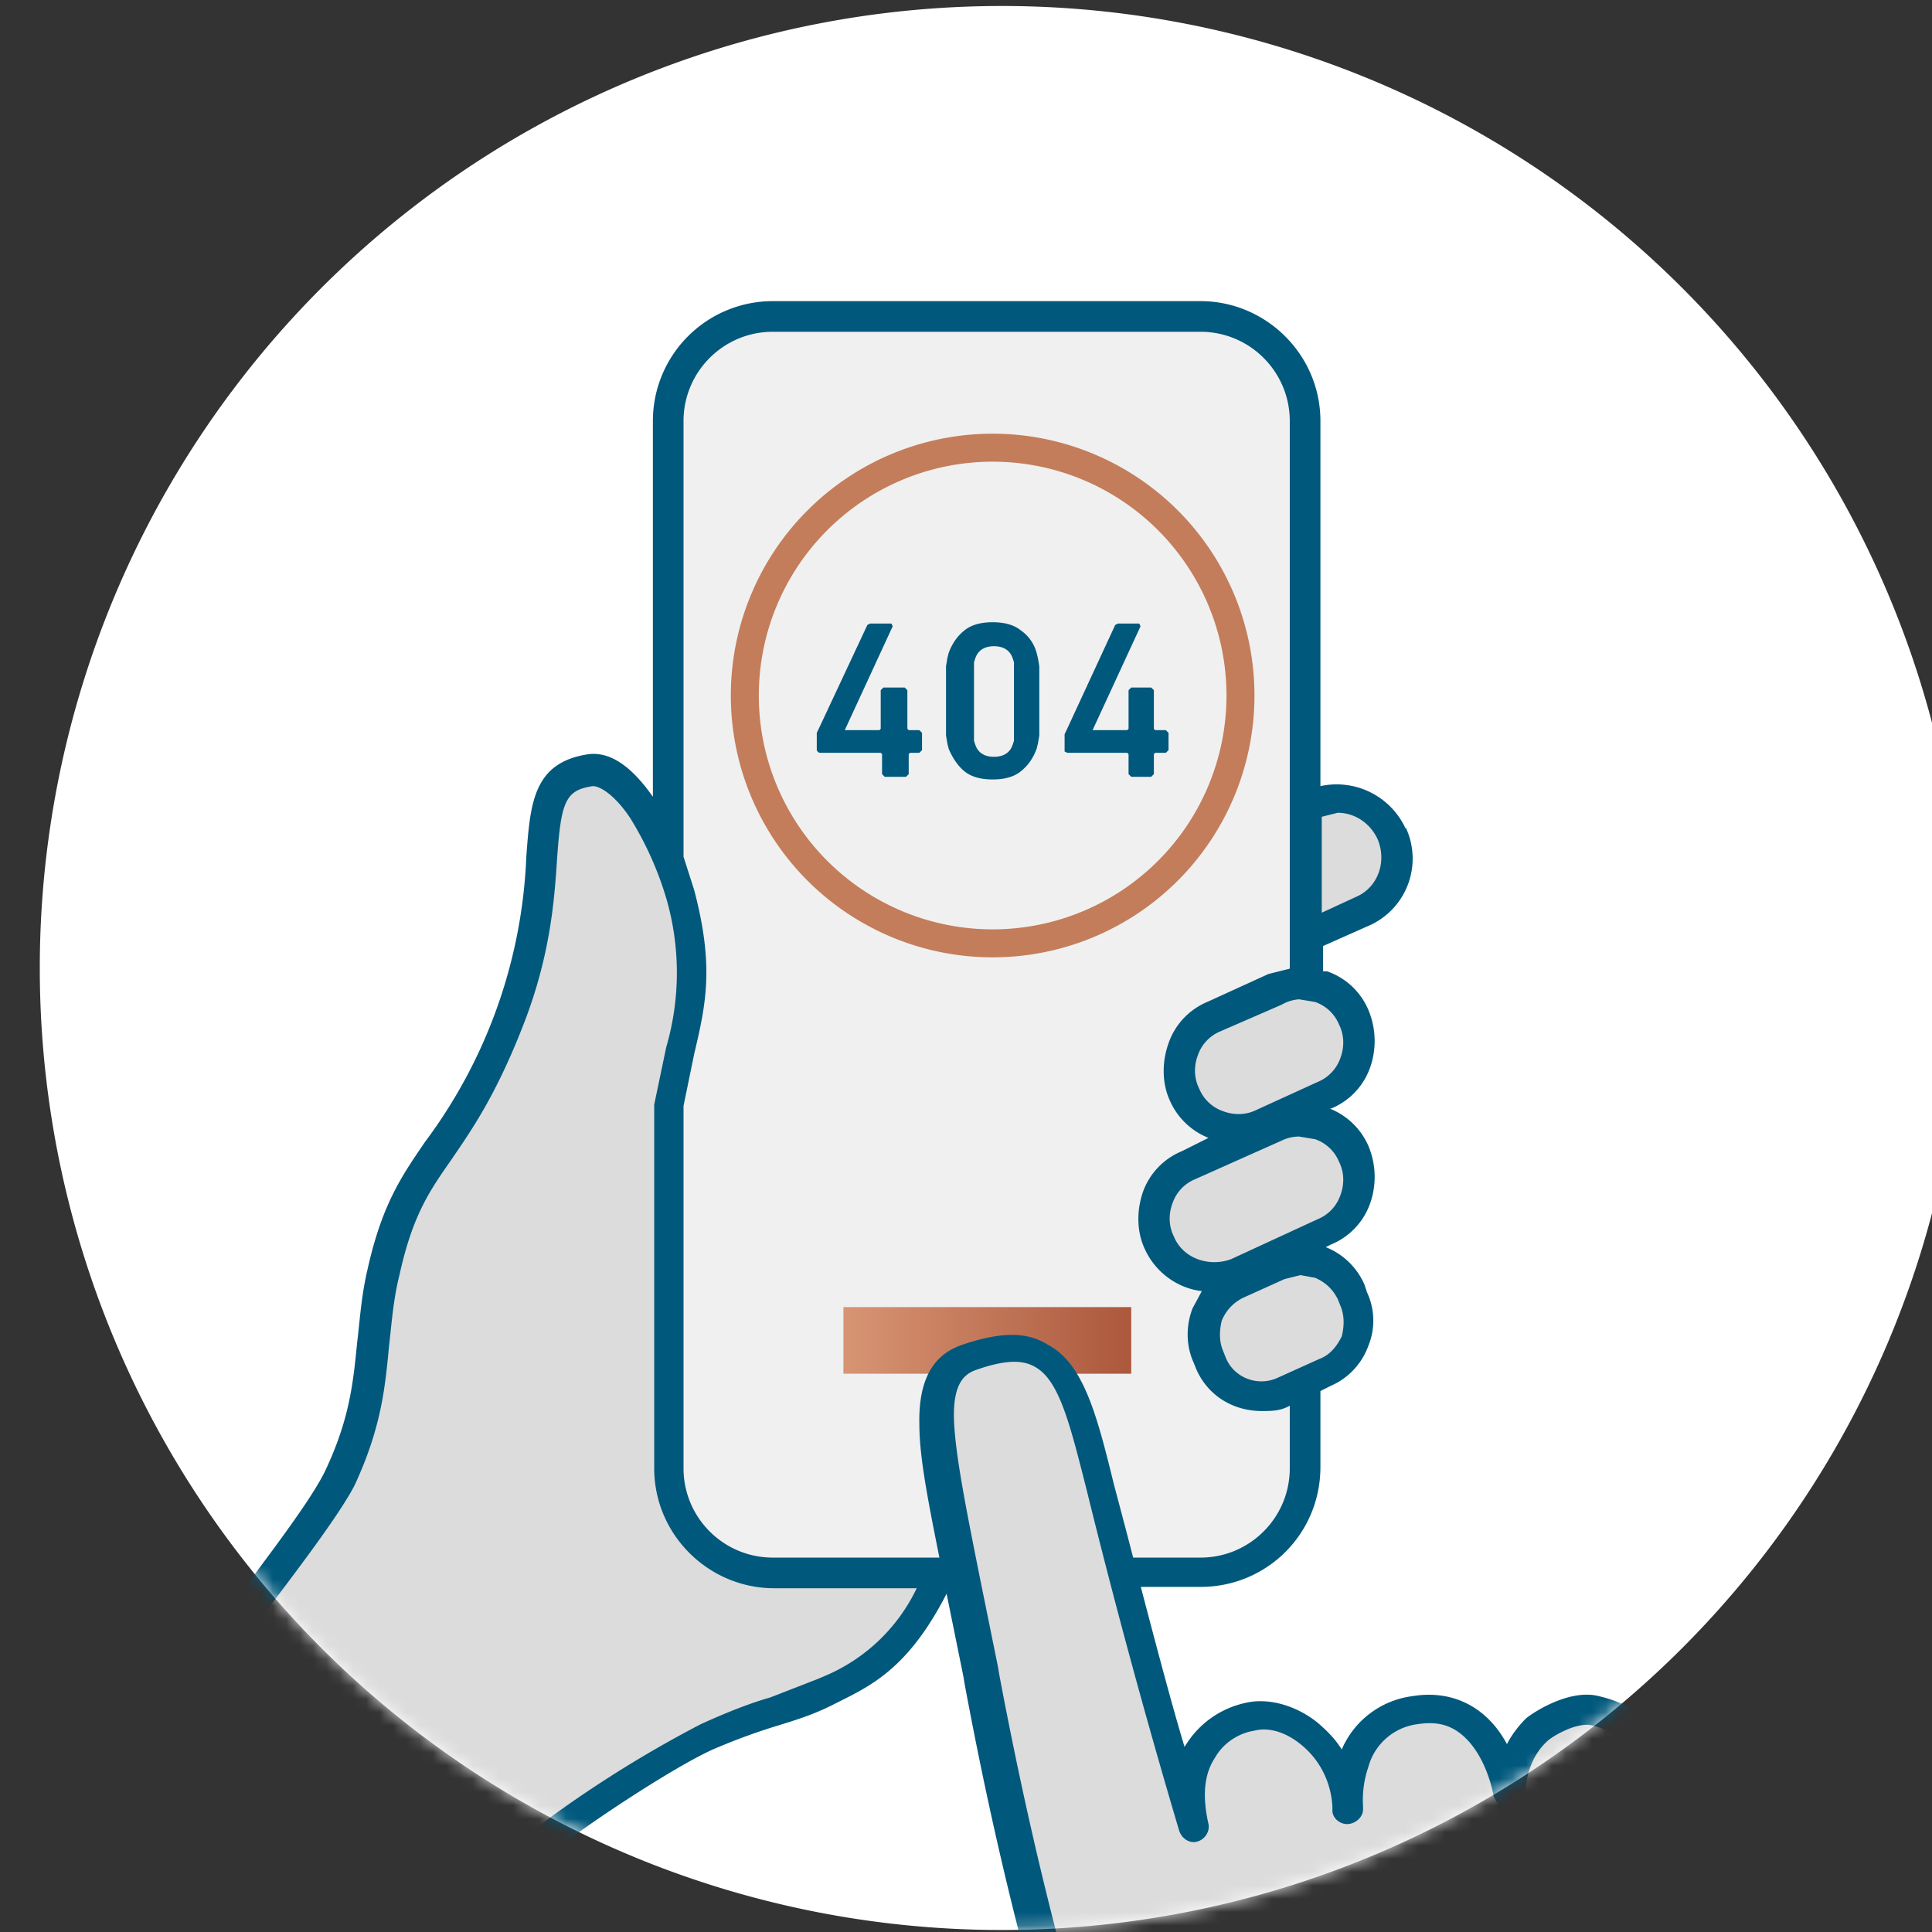 <svg xmlns="http://www.w3.org/2000/svg" xmlns:xlink="http://www.w3.org/1999/xlink" fill="none" viewBox="0 0 145 145"><rect x="0" y="0" width="145" height="145" fill="#333333" stroke="none"/><defs><path id="b" fill="#fff" d="M72.5 144.8A72.2 72.2 0 1 0 72.5.5a72.2 72.2 0 0 0 0 144.3Z"/></defs><g clip-path="url(#a)"><use xlink:href="#b"/><path fill="#F0F0F0" d="M57.4 23.9a7.1 7.1 0 0 0-7.1 7.1v79.7c0 3.9 3.2 7.1 7.1 7.1h33.3c3.9 0 7.1-3.2 7.1-7.1V31c0-3.9-3.2-7.1-7.1-7.1H57.4Z"/><path fill="url(#c)" d="M84.9 98.1H63.3v5h21.6v-5Z"/><mask id="d" width="145" height="145" x="0" y="0" maskUnits="userSpaceOnUse" style="mask-type:alpha"><use xlink:href="#b"/></mask><g mask="url(#d)"><path fill="#DCDCDC" d="m90.7 101.8.2.5c.9 2.1 3.4 3 5.5 2.1l3.1-1.4c2.1-.9 3-3.4 2.1-5.5l-.2-.5c-.9-2-3.4-3-5.5-2l-3.1 1.3c-2.1 1-3 3.4-2.1 5.5ZM70.6 118H56.1c-3.6 0-5.9-5.3-5.9-5.3V83c.6-3 1.2-5.3 1.5-7.5l.1-.8v-3l-.1-.6v-.4l-.1-.6-.1-.5a3 3 0 0 0-.2-.8l-.1-.4-.3-1.3-.4-1.2-.1-.2-.5-1.3c-1.4-3.5-3.8-7-5.8-6.7-5.8.8-1.9 7.3-6.1 18.4-4.3 11.3-7.5 10.3-9.5 19.2-1.3 5.8-.4 9.3-3.3 15.5-1.7 3.6-6.4 9.2-7.6 11l22.2 17c1.8-1.5 9-6.6 13-8.5 4.1-1.9 6.1-1.9 8.9-3.3 3-1.3 5.7-2.3 8.9-8.9Zm18.6-30.7a4.5 4.5 0 0 0-2.2 6c1 2.1 3.6 3.1 5.9 2.1l6.5-2.9c2.2-1 3.2-3.6 2.2-5.9a4.5 4.5 0 0 0-5.9-2.2l-6.5 3Zm6.5-13.2-4.6 2.1a4.5 4.5 0 0 0-2.2 6c1 2.1 3.6 3.1 5.9 2.1l4.6-2c2.2-1 3.2-3.7 2.2-6a4.5 4.5 0 0 0-5.9-2.2Zm8.8-11.6a4.5 4.5 0 0 0-5.9-2.2l-.6.3v9.7l4.2-1.9c2.3-1 3.3-3.6 2.3-5.9Z"/><path fill="#DCDCDC" d="M104.5 62.5a4.5 4.5 0 0 0-5.9-2.2l-.6.3v9.7l4.2-1.9c2.3-1 3.3-3.6 2.3-5.9Z"/><path fill="#00587C" d="m101.8 67.3-2.6 1.2v-7.2l1.2-.3c1.2 0 2.4.7 3 2 .7 1.7 0 3.6-1.6 4.3ZM97.5 75l1.2.2a3 3 0 0 1 1.8 1.7c.4.8.4 1.7.1 2.5a3 3 0 0 1-1.7 1.8l-4.6 2.1c-.8.4-1.7.4-2.5.1a3 3 0 0 1-1.8-1.7c-.4-.8-.4-1.7-.1-2.5a3 3 0 0 1 1.7-1.8l4.6-2a3 3 0 0 1 1.3-.4Zm-.7-2.3-1.6.4-4.6 2.1a5.2 5.2 0 0 0-2.9 3.1c-.5 1.4-.5 3 .1 4.3a5.3 5.3 0 0 0 2.9 2.8l-2 1a5.2 5.2 0 0 0-2.9 3c-.5 1.4-.5 3 .1 4.3.8 1.8 2.5 3 4.3 3.2l-.7 1.3c-.5 1.3-.5 2.8.1 4.1l.2.5c.9 2 2.8 3.1 4.9 3.1.7 0 1.4 0 2.1-.4v4.7c0 3.7-3 6.7-6.7 6.7H58c-3.7 0-6.7-3-6.7-6.7V83l.8-3.9c.9-3.8 1.5-6.6 0-12.3l-.8-2.5V31.6c0-3.7 3-6.7 6.7-6.7h32.1c3.7 0 6.7 3 6.7 6.7v41ZM99 102l-3.1 1.4c-1.5.7-3.3 0-3.9-1.5l-.2-.5c-.3-.7-.3-1.5-.1-2.3.3-.7.8-1.3 1.6-1.7l3.1-1.4 1.2-.3 1.1.2c.7.3 1.3.8 1.7 1.6l.2.5c.3.7.3 1.5.1 2.3-.4.8-.9 1.4-1.7 1.7Zm-.1-10.5-6.5 3c-1.6.6-3.6 0-4.3-1.7-.4-.8-.4-1.7-.1-2.5a3 3 0 0 1 1.7-1.8l6.5-2.9a3 3 0 0 1 1.3-.3l1.2.2a3 3 0 0 1 1.8 1.7c.4.8.4 1.7.1 2.5a3 3 0 0 1-1.7 1.8Zm6.6-29.3a5.7 5.7 0 0 0-6.4-3.2V31.6c0-5-4.1-9-9-9H58a9 9 0 0 0-9 9v28.2c-1.4-2-3-3.4-4.8-3.2-4.2.6-4.4 3.7-4.7 7.7a38.3 38.3 0 0 1-7.6 21.4c-1.7 2.5-3.2 4.6-4.3 9.5-.5 2.1-.6 4-.8 5.6-.3 3.1-.6 5.8-2.4 9.6-1.3 2.7-5.8 8.3-7.5 10.8-.4.5-.3 1.3.3 1.6l.7.2c.4 0 .7-.2.9-.5 1.9-2.6 6.4-8.3 7.8-11 2-4.3 2.3-7.3 2.6-10.5.2-1.7.3-3.4.8-5.4 1-4.5 2.3-6.3 3.9-8.6 1.5-2.2 3.4-4.9 5.5-10.4 1.9-5 2.2-9 2.4-12 .3-4.4.6-5.3 2.7-5.6.5 0 1.6.6 2.8 2.4a25 25 0 0 1 2.7 6 20 20 0 0 1 0 11.2l-.9 4.3v27.3c0 5 4.1 9 9 9h10.7a13.4 13.4 0 0 1-6.7 6.5l-.7.3-3.6 1.4c-1.4.4-3 1-5.2 2a88.8 88.8 0 0 0-13.3 8.5c-.5.4-.6 1.1-.2 1.6.2.3.6.4.9.4.3 0 .5 0 .7-.3 2.6-2.2 9.7-6.9 12.8-8.3 2.1-.9 3.6-1.4 4.9-1.8 1.3-.4 2.6-.8 4-1.5l.6-.3c2.6-1.3 5.4-2.7 8.3-8.6h18.8c5 0 9-4 9-9v-5.7l.8-.4a5.2 5.2 0 0 0 2.8-3 5 5 0 0 0-.1-4l-.2-.6a5.3 5.3 0 0 0-2.9-2.8l.4-.2a5.2 5.2 0 0 0 2.9-3 6 6 0 0 0-.1-4.4 5.3 5.3 0 0 0-2.9-2.8h.1a5.2 5.2 0 0 0 2.9-3 6 6 0 0 0-.1-4.4 5.2 5.2 0 0 0-3.1-2.9h-.3V71l3.6-1.6a5.5 5.5 0 0 0 2.6-7.3Z"/><path fill="#DCDCDC" d="M107 192.4c-3.9-9.4-13.5-11.2-17.4-16-2.3-3-3.4-6-4.6-8.8-6.9-15.7-11.1-39-11.7-42-3.1-16-5.1-22-.8-23.7 7.7-2.7 7.9 3 10.6 13.1 4.7 18 6.1 22.2 6.1 22.2-1.3-5.3 1.5-7.8 4.3-8.4 3-.6 7.1 2.3 7.3 7 0-.3-.4-6.7 5.2-7.6 6-1 7.1 6.4 7.1 6.4l.1.1c-.1 0-.2-3 1.9-5 .2-.3 2.7-2 4.5-1.6 4.9 1.2 8.1 9 10.8 20.2.9 3.6 4.9 19.1 4.1 25.2"/><path fill="#00587C" d="M107 193.5c-.5 0-.9-.3-1.1-.7-2.3-5.6-6.8-8.4-10.8-10.8a22 22 0 0 1-6.4-5c-2-2.6-3.1-5.2-4.1-7.5l-.6-1.4c-4.2-9.7-8.4-24.5-11.6-41.7l-.1-.6-1.3-6.4c-1.1-5.6-2-9.6-2-12.5-.1-4.3 1.8-5.5 3.3-6 2.7-.9 4.7-1 6.3 0 2.7 1.4 3.7 5.2 5 10.5l.9 3.4c2 7.7 3.4 13 4.4 16.3l.2-.3a7 7 0 0 1 4.4-3c1.7-.4 3.8.2 5.4 1.5.7.6 1.3 1.2 1.8 2a6.7 6.7 0 0 1 5.3-4c3-.5 5.6.8 7.1 3.6.3-.6.8-1.3 1.4-1.9.3-.3 3.2-2.3 5.5-1.7 4.3 1 5.5 4 7.9 9.7.8 2 3.1 8.6 3.7 11.3.9 4 5 19.5 4.2 25.6-.1.6-.7 1.1-1.3 1-.6 0-1.1-.7-1-1.3.8-6-3.4-21.6-4.1-24.8-.7-2.8-2.8-9-3.6-10.9-2.3-5.5-3.2-7.6-6.3-8.4-1.1-.3-3 .8-3.4 1.2-1.6 1.5-1.6 3.6-1.6 4 .1.2 0 .5-.2.8 0 0-.6 1-1.6.3l-.2-.2-.4-.8c-.1-.6-.7-3.3-2.5-4.7-.9-.7-1.9-.9-3.2-.7a4.4 4.4 0 0 0-3.7 3.2 7.7 7.7 0 0 0-.4 3v.2c0 .6-.6 1.1-1.2 1.1s-1.1-.5-1.1-1v-.3c-.1-1.9-1-3.6-2.4-4.7-1.1-.9-2.4-1.3-3.5-1-.7.1-2.1.6-2.9 2-.8 1.2-1 2.8-.5 5 .1.5-.2 1.1-.8 1.3-.6.2-1.2-.2-1.4-.8a561.7 561.7 0 0 1-7-25.8c-1.2-4.7-2-8-3.8-9-1-.6-2.4-.5-4.4.2-.9.3-1.8 1-1.7 3.8.1 2.6.9 6.6 2 12.1l1.3 6.4.1.6c3.2 17 7.3 31.7 11.5 41.2l.6 1.5c1 2.3 2 4.7 3.8 7 1.3 1.7 3.5 3 5.8 4.4a25 25 0 0 1 11.7 12c.2.5 0 1.2-.6 1.4-.5.3-.7.3-.8.3Z"/><path stroke="#C37D5A" stroke-miterlimit="10" stroke-width="2.1" d="M74.5 70.8a18.6 18.6 0 1 0 0-37.2 18.6 18.6 0 0 0 0 37.2Z"/></g><path fill="#00587C" d="M80.1 56.5h4.5l.1.1v1.5l.2.2h1.5l.2-.2v-1.5l.1-.1h.8l.2-.2V55l-.2-.2h-.8l-.1-.1v-2.9l-.2-.2h-1.5l-.2.2v2.9l-.1.1H82l3.6-7.8-.1-.2h-1.6l-.2.1-3.7 8-.1.2v1.3l.2.1Zm-7.7 1.4c.5.4 1.2.6 2.1.6.9 0 1.6-.2 2.1-.6.5-.4.9-.9 1.2-1.7l.1-.4.1-.6V50l-.1-.6-.1-.4a3 3 0 0 0-1.2-1.7c-.5-.4-1.2-.6-2.1-.6-.9 0-1.6.2-2.1.6-.5.4-.9.9-1.2 1.7l-.1.4-.1.6v5.2l.1.6.1.4c.3.7.7 1.3 1.2 1.7Zm.7-2.3v-5.9l.1-.3c.2-.6.7-.9 1.4-.9s1.2.3 1.4.9l.1.3v5.9l-.1.3c-.2.6-.7.9-1.4.9s-1.2-.3-1.4-.9l-.1-.3Zm-11.5.9h4.5l.1.1v1.5l.2.2H68l.2-.2v-1.5l.1-.1h.7l.2-.2V55l-.2-.2h-.8l-.1-.1v-2.9l-.2-.2h-1.6l-.2.2v2.9l-.1.1h-2.6L67 47l-.1-.2h-1.6l-.2.1-3.7 7.9-.1.2v1.3c.1.2.2.2.3.2Z"/></g><defs><linearGradient id="c" x1="84.9" x2="63.3" y1="100.5" y2="100.5" gradientUnits="userSpaceOnUse"><stop stop-color="#AC583D"/><stop offset="1" stop-color="#D79574"/><stop offset="1" stop-color="#D79574"/></linearGradient><clipPath id="a"><path fill="#fff" d="M0 0h145v145H0z"/></clipPath></defs></svg>